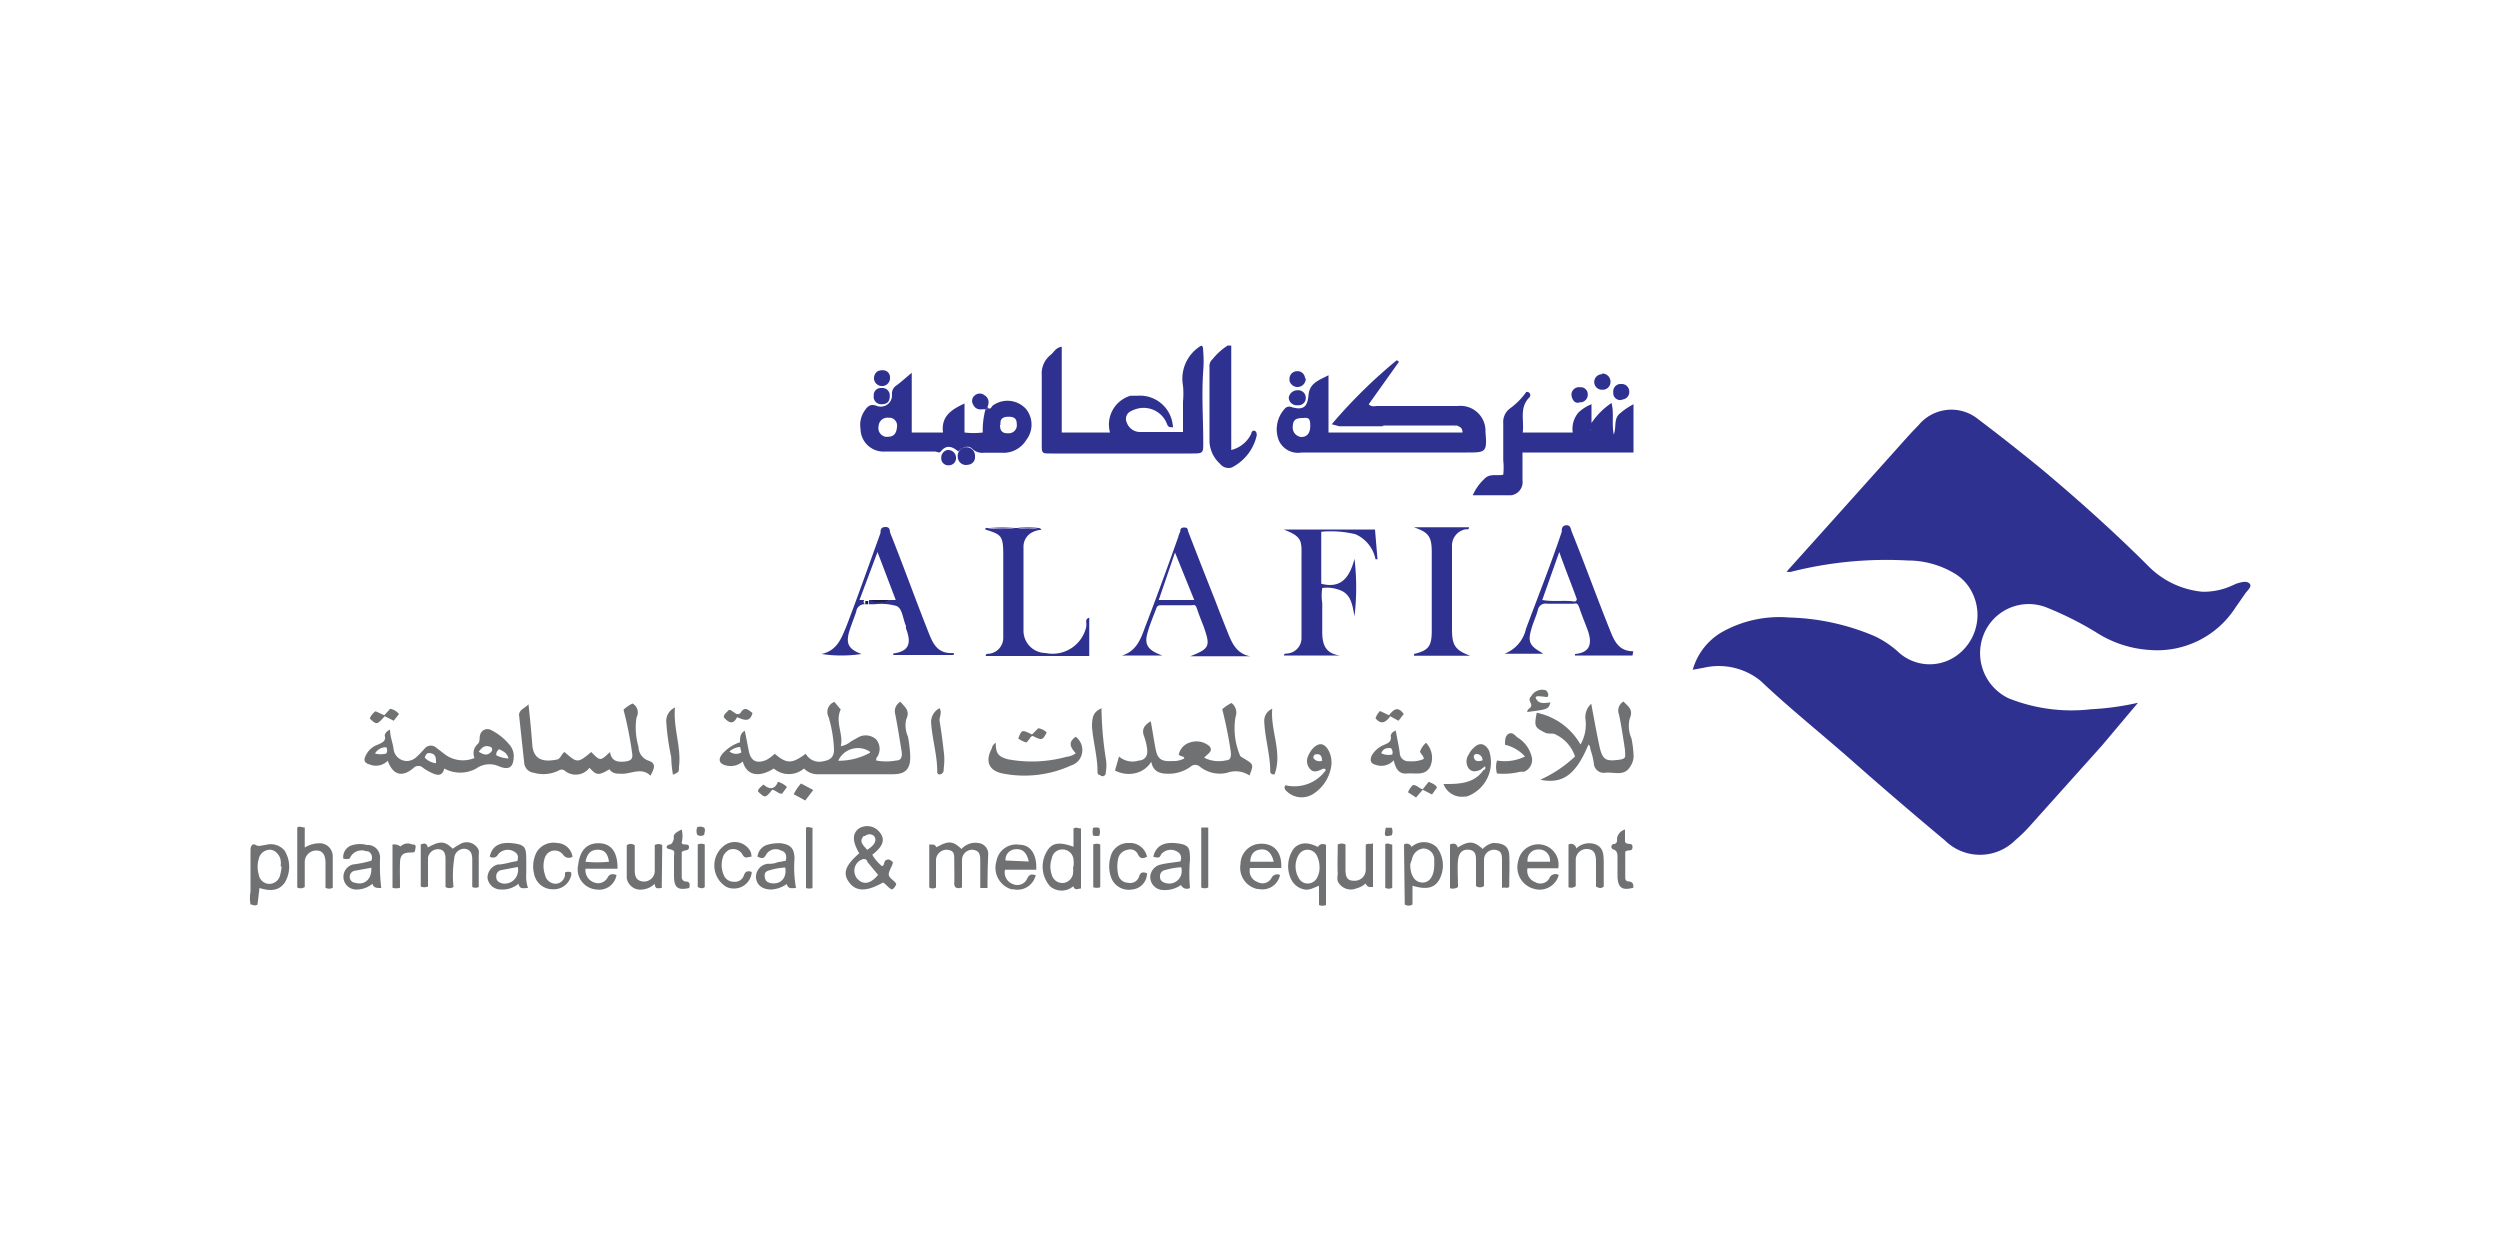<svg id="Layer_1" data-name="Layer 1" xmlns="http://www.w3.org/2000/svg" viewBox="0 0 100 50"><defs><style>.cls-1{fill:#2f3191;}.cls-2{fill:#707173;}.cls-3{fill:#6a64af;}.cls-4{fill:#1f1c4f;}</style></defs><path class="cls-1" d="M71.46,22.87,73.14,21,76,17.81c.24-.27.49-.55.74-.8a1.7,1.7,0,0,1,2.39-.24h0c.86.65,1.71,1.32,2.54,2,1.48,1.24,2.92,2.53,4.29,3.9a3.49,3.49,0,0,0,2.14,1,2.74,2.74,0,0,0,1.19-.25l.18-.08c.18-.05.39-.12.51,0s-.09.28-.17.4l-.39.56A3.72,3.72,0,0,1,86,26a4.47,4.47,0,0,1-2.16-.71,13.24,13.24,0,0,0-2-1,1.94,1.94,0,0,0-2.5,1.11,2,2,0,0,0,1,2.53,6.77,6.77,0,0,0,3.3.44,10.9,10.9,0,0,0,1.88-.26l-1.44,1.71L81.23,33a6,6,0,0,1-.62.61,2,2,0,0,1-2.82,0q-1.8-1.5-3.56-3.05c-1.27-1.13-2.61-2.19-3.81-3.33a2.66,2.66,0,0,0-2.27-.52l-.44.08a2.54,2.54,0,0,1,1.14-1.49,4.68,4.68,0,0,1,2.71-.6,9.32,9.32,0,0,1,3.41.74,3.83,3.83,0,0,1,.93.61,1.85,1.85,0,0,0,2.45.11,2,2,0,0,0,.35-2.76,1.84,1.84,0,0,0-.48-.44,3.65,3.65,0,0,0-1.91-.54,15.53,15.53,0,0,0-4.7.46Z"/><path class="cls-1" d="M55.27,17.05h-1.7l-.3-.08a20.28,20.28,0,0,1,2.6-2.56l.09.06-1.21,1.7c.11.12.24.07.36.07h3.2a1,1,0,0,1,1.11,1v.06c.07.8,0,.8-.75.8h-6.6a.84.84,0,0,1-.92-.49,1.22,1.22,0,0,1,.23-1.25.24.24,0,0,1,.3-.07c.44.12.62,0,.66-.48s.39-.59.8-.8V17.3H58.5c0-.2-.11-.22-.22-.28H55.39A.27.27,0,0,0,55.27,17.05Zm-3.14-.33c-.31,0-.41.08-.42.34a.38.38,0,0,0,.34.42h0c.23,0,.36-.15.36-.45S52.34,16.7,52.13,16.72Z"/><path class="cls-1" d="M46.92,17.09c-.14,0-.19,0-.24-.13a1,1,0,0,0-1.29-.58.84.84,0,0,0-.14.06.34.34,0,0,0-.18.46s0,0,0,0a.57.57,0,0,0,.58.38h1.67V16.06a3.32,3.32,0,0,0,0-.63,1.54,1.54,0,0,1,.72-1.6c.1,0,.08.15.09.25a4.57,4.57,0,0,1,0,.74c-.07,1,0,1.92,0,2.88,0,.43,0,.44-.48.44h-5.6c-.38,0-.38,0-.38-.38V15a.94.94,0,0,1,.35-.8c.14-.11.21-.3.45-.33V17.3H44.4a1.2,1.2,0,0,1,.82-1.47l.27,0A1.32,1.32,0,0,1,46.91,17,.28.28,0,0,1,46.92,17.09Z"/><path class="cls-1" d="M39.5,16.31c.11.08.14,0,.2-.08a1,1,0,0,1,1.35.14,1,1,0,0,1,0,1.23,1.07,1.07,0,0,1-1,.51h-.69a.58.58,0,0,1-.44-.13c-.18-.2-.4-.1-.59.08-.23-.2-.47-.29-.7,0-.05.08-.16,0-.25,0H35.42a.92.92,0,0,1-1-.91,1,1,0,0,1,.17-.73c.12-.18.24-.28.49-.18a.45.45,0,0,0,.6-.45.39.39,0,0,1,.19-.38c.2-.15.37-.31.6-.5V17.3h1.25c-.08-.64.32-.91.86-1.16V17.3a3,3,0,0,0,.73,0,3.2,3.2,0,0,1,.11-.93h.07V16.3Zm-4.36.76a.35.35,0,0,0,.28.4.33.33,0,0,0,.1,0c.25,0,.34-.16.36-.39a.32.32,0,0,0-.26-.37h-.08a.35.35,0,0,0-.39.29A.19.19,0,0,0,35.14,17.07ZM40,17c0,.26.12.34.33.33a.32.32,0,0,0,.34-.37c0-.23-.12-.29-.32-.29s-.36.05-.33.32Z"/><path class="cls-1" d="M60.9,18.1v1.11a.53.53,0,0,1-.45.6H58.91a2,2,0,0,1,.47-.66c.21-.22.49-.11.75-.16a2.72,2.72,0,0,0,0-.57V16.93a.67.67,0,0,1,.28-.6,2.82,2.82,0,0,0,.64-.65.13.13,0,0,1,.11.23c-.39.41-.19.91-.25,1.39h2a1,1,0,0,1,.23-.8,1.58,1.58,0,0,1,.52-.33v.75a2.9,2.9,0,0,1,.8-.8c.11.41,0,.8.09,1.26.11-.3,0-.57.2-.8a2.71,2.71,0,0,1,.59-.41V18.1Zm2.72-.9v.09s0-.05,0-.07a.06.06,0,0,0,0-.06Z"/><path class="cls-2" d="M33.37,28.07l.26.31c-.24.48.12,1,0,1.47a.91.91,0,0,0,.42-.2l.25-.14a.62.62,0,0,1,.75.07.59.59,0,0,1,0,.75l0,.09a2.15,2.15,0,0,0,.8,0c.24,0,.24-.22.21-.4-.08-.48-.16-1-.25-1.45a.43.43,0,0,1,.21-.5c.16.21.4.34.23.7a1.1,1.1,0,0,0,.07.7,5.29,5.29,0,0,1,.09.8c0,.51-.2.7-.71.7h-3a.74.74,0,0,1-.54-.23.93.93,0,0,1-1.21,0c-.49.32-1.06.36-1.24-.28a.73.73,0,0,1-.66.16c-.27-.06-.34-.22-.17-.45a1.61,1.61,0,0,1,.72-.48c0-.18,0-.35.19-.46.06.27.11.55.16.8.08.41.31.53.7.37a1.66,1.66,0,0,0,.34-.25c.48.41.68.41,1.24,0a.62.62,0,0,0,.7.3c.3-.05.43-.18.43-.47a5.21,5.21,0,0,0-.22-1.31.43.43,0,0,1,.2-.58Zm1.43,2a.87.87,0,0,0-1.2.23.83.83,0,0,0-.07.13A2.62,2.62,0,0,0,34.8,30.11Zm-5.17-.19a.67.67,0,0,0-.45.18.42.42,0,0,0,.43.06c.09,0,0-.13,0-.24Z"/><path class="cls-1" d="M53.59,26.22H51.36c0-.1.1-.07.14-.08a.62.62,0,0,0,.56-.6c0-.27,0-.53,0-.8v-2.4c0-.67.07-.87-.72-1.16H55l.1,1.19-.08,0a1.39,1.39,0,0,0-.8-1,4.19,4.19,0,0,0-1.37-.1v2.08c.7.18,1.11-.13,1.33-1a9.83,9.83,0,0,1,0,2.3c-.08-.41-.12-.8-.48-1a1.41,1.41,0,0,0-.81-.13,2,2,0,0,0,0,.6v1.08C52.88,25.77,53,26.13,53.59,26.22Z"/><path class="cls-1" d="M65.3,26.22H63s0-.06,0-.06c.57-.05.73-.38.49-1-.1-.27-.21-.53-.3-.8s-.12-.22-.29-.21H61.89a.31.31,0,0,0-.37.23v0c-.07.27-.2.53-.27.8-.14.47-.06.65.36.89l.12.08H60.18a1.39,1.39,0,0,0,.86-1c.48-1.29,1-2.59,1.43-3.88,0-.1,0-.25.18-.26s.18.16.22.26c.53,1.31,1,2.62,1.53,3.94.17.43.35.84.93.84ZM61.69,24c.44.08.87,0,1.28.06a.09.09,0,0,0,.09-.13c-.21-.58-.45-1.17-.69-1.85Z"/><path class="cls-1" d="M46.49,26.22H44.88c.56-.17.74-.63.91-1.1.46-1.2.9-2.4,1.34-3.64a.8.8,0,0,1,.08-.21c0-.07,0-.17.16-.17s.13.09.16.17c.36.93.72,1.85,1.09,2.78.15.4.31.8.47,1.2s.34.9.92,1h-2.4c.8-.31.8-.42.54-1.18-.09-.23-.18-.45-.26-.69s-.12-.17-.25-.17H46.47c-.1,0-.18,0-.22.13-.12.32-.25.62-.34.94C45.76,25.77,45.89,26,46.49,26.22ZM46.35,24h1.42L47,22.1Z"/><path class="cls-1" d="M40.59,21.12h.12a2.15,2.15,0,0,0,.8,0,.15.15,0,0,1,.15.07.89.89,0,0,0-.32.08.64.64,0,0,0-.4.61v3.34a.89.89,0,0,0,.88.9h0a1.38,1.38,0,0,0,1.63-1.05,1.23,1.23,0,0,0,0-.19.14.14,0,0,1,.12-.17v1.53H39.43c0-.11.08-.08.13-.09a.64.64,0,0,0,.57-.66V22.18c0-.77-.09-.8-.72-1,0-.09.08-.06.14-.05A3.62,3.62,0,0,0,40.59,21.12Z"/><path class="cls-1" d="M34.61,24.17a.33.33,0,0,0-.36.29c-.06.19-.17.46-.25.7-.19.57-.08.8.46,1a5.36,5.36,0,0,1-1.6,0c.64-.14.8-.65,1-1.12.47-1.23.91-2.48,1.36-3.72,0-.1,0-.24.2-.24s.16.15.19.24c.53,1.32,1,2.64,1.54,4,.17.43.36.85,1,.8l0,.08H35.73v-.06c.56-.08.77-.33.51-1a.42.42,0,0,1,0-.1c-.13-.29-.14-.7-.38-.8a2.24,2.24,0,0,0-.87-.07h-.23V24h.08a.77.77,0,0,0,.75,0h.24l-.73-1.92L34.38,24l.19,0A.11.11,0,0,0,34.61,24.17Z"/><path class="cls-1" d="M58.81,26.23H56.56v-.07c.56-.14.7-.29.71-.87v-3.2c0-.62-.12-.8-.72-1h2.21c0,.11-.08.08-.12.08a.66.66,0,0,0-.56.68v3.3C58.08,25.77,58.17,26,58.81,26.23Z"/><path class="cls-2" d="M48.17,30.31a1.3,1.3,0,0,0,.89.1c.18,0,.19-.19.17-.35a16.85,16.85,0,0,0-.34-1.69,1.51,1.51,0,0,1,.37-.25.48.48,0,0,1,.16.56,2.79,2.79,0,0,0,.17,1.51c0,.07.11.11.17.15.39.24.39.23.22.68a1,1,0,0,0-.89-.11A1.27,1.27,0,0,1,48,30.67a.28.28,0,0,0-.38,0,1.49,1.49,0,0,1-.89.28c-.34,0-.6-.08-.68-.48a1,1,0,0,1-.65.46,1.17,1.17,0,0,1-.8-.11l.16-.56a.83.83,0,0,0,.8.16.33.33,0,0,0,.33-.33s0-.06,0-.09a2.4,2.4,0,0,0-.12-.53c-.12-.3,0-.46.26-.62.07.37.12.73.19,1.09s.18.54.66.5a.92.92,0,0,0,.49-.1c0-.11-.16-.07-.22-.16a.65.65,0,0,1,.48-.49.79.79,0,0,1,.75.16C48.55,30.06,48.28,30.16,48.17,30.31Z"/><path class="cls-2" d="M63.54,29.78c-.49,1.17-1,1.6-1.93,1.41A5.05,5.05,0,0,0,63,30.26a1.47,1.47,0,0,0-.8-.89c-.08-.05-.25,0-.39-.06-.42-.21-.45-.25-.34-.8a2.62,2.62,0,0,1,1.75,1.27,1.6,1.6,0,0,0,.2-1,.72.72,0,0,1,.23-.63c.11.59.21,1.15.33,1.71s.29.58.7.54S65,30.28,65,30c-.07-.47-.14-.94-.24-1.42a.42.42,0,0,1,.18-.52c.17.19.41.31.25.68a1.24,1.24,0,0,0,.07.8,4.2,4.2,0,0,1,.08.62.74.74,0,0,1-.13.5c-.24.41-.64.21-1,.25a.4.4,0,0,1-.45-.32v0a2.62,2.62,0,0,0-.12-.54C63.58,29.85,63.62,29.86,63.54,29.78Z"/><path class="cls-2" d="M15.51,30.43a.66.66,0,0,1-.72.15c-.23-.06-.25-.19-.16-.36a.84.84,0,0,1,.5-.44c.15-.08.32-.12.26-.36,0-.08.08-.17.21-.24,0,.26.1.51.14.75a.54.54,0,0,0,.56.51.59.59,0,0,0,.38-.18c.1-.09.2-.2.3-.31a.32.32,0,0,1,.46-.05h0l.39.3a1.21,1.21,0,0,0,1.15.12.49.49,0,0,1,.13-.56c.11-.11.05-.26.1-.38a.3.3,0,0,1,.41-.19,2.28,2.28,0,0,1,.8.65.72.72,0,0,1,.13.37c0,.46-.16.62-.6.44a.91.91,0,0,0-.9.09,1.32,1.32,0,0,1-1.28,0c-.07.31-.27.28-.47.19a2.22,2.22,0,0,1-.37-.21.27.27,0,0,0-.39,0C16.09,31.11,15.71,31,15.51,30.43Zm3.64-.36c.18.11.34.18.5,0a.13.13,0,0,0,0-.18l0,0C19.41,29.78,19.29,29.88,19.15,30.07Zm-1.71.46c0-.19,0-.34-.17-.39s-.23,0-.28.17A.77.77,0,0,0,17.44,30.53Zm2.9-.19c-.05-.22-.21-.29-.37-.37a.25.25,0,0,0-.12.24A1.19,1.19,0,0,0,20.34,30.34ZM15,30.14a.86.86,0,0,0,.45,0,.23.23,0,0,0,0-.25A.5.5,0,0,0,15,30.14Z"/><path class="cls-2" d="M21.14,28.17c.06.56.11,1.07.15,1.61s.35.72.94.61c.19,0,.22-.23.35-.31.51.45.53.45,1.07,0,.36.37.36.37.75,0,.06.38.31.41.6.38s.32-.15.28-.37a14.2,14.2,0,0,0-.34-1.7,1.45,1.45,0,0,1,.36-.25.41.41,0,0,1,.16.56,2.72,2.72,0,0,0,.08,1.17.59.59,0,0,0,.41.56c.34.12.19.35.07.6-.36-.36-.8-.06-1.15-.08-.19,0-.38,0-.49-.18-.44.26-.52.25-.8-.06a.69.69,0,0,1-1,.11.2.2,0,0,0-.23,0,1.38,1.38,0,0,1-1,.09.43.43,0,0,1-.38-.38l-.21-1.95C20.79,28.37,21,28.33,21.14,28.17Z"/><path class="cls-1" d="M49.25,13.82V18a1.21,1.21,0,0,0,.8-.65c0-.06.05-.14.13-.12s.09.12.09.18a1.9,1.9,0,0,1-1,1.29.43.43,0,0,1-.47-.15,1.27,1.27,0,0,1-.42-.87v-3a.36.36,0,0,1,.12-.31,2.46,2.46,0,0,1,.61-.55Z"/><path class="cls-2" d="M34.89,34.19a1.82,1.82,0,0,0,.38.45c.13,0,.06-.19.18-.24s.15,0,.24.06-.13.33-.14.5.22.24.3.4a.37.37,0,0,1-.17.22c-.15-.06-.23-.21-.36-.28-.65.37-1.07.37-1.35,0s-.15-.69.4-1.17c-.29-.49-.28-.8,0-1a.63.63,0,0,1,.8.14C35.43,33.57,35.33,33.85,34.89,34.19Zm.23.8-.43-.52c0-.08-.1-.14-.21-.09a.48.48,0,0,0-.27.63.39.39,0,0,0,.11.17c.21.2.48.2.8-.18Zm-.43-1c.3-.18.4-.39.27-.55a.27.27,0,0,0-.36,0l-.05,0c-.22.23,0,.38.14.56Z"/><path class="cls-2" d="M39.83,29.71c0,.42.09.55.48.66a5.23,5.23,0,0,0,2.36-.1.7.7,0,0,0,.36-.14c-.19-.21-.34-.43,0-.66a.67.67,0,0,1,.14.92.64.64,0,0,1-.33.23,4.49,4.49,0,0,1-2.73.32c-.56-.11-.71-.49-.44-1A.34.34,0,0,1,39.83,29.71Z"/><path class="cls-2" d="M18.14,35.48a.31.31,0,0,1-.32,0V34.34c0-.19-.06-.36-.27-.37a.4.4,0,0,0-.43.34h0c0,.24,0,.48,0,.71v.44a.37.37,0,0,1-.29,0V33.78c.14-.06.25-.06.28.12.49-.27.67-.27,1,.05a2.46,2.46,0,0,1,.36-.22.52.52,0,0,1,.68.28.58.58,0,0,1,0,.18v1.29a.3.3,0,0,1-.26,0v-1.1c0-.22-.06-.41-.31-.43a.4.4,0,0,0-.41.39v0A4.37,4.37,0,0,0,18.14,35.48Z"/><path class="cls-2" d="M58,35.53V33.78c.15-.06.26-.05.31.12.43-.27.64-.27,1,.06a.75.75,0,0,1,.41-.24c.39,0,.63.11.65.49s0,.84,0,1.26c-.08.09-.17,0-.29.05V34.43c0-.22,0-.41-.3-.44a.4.4,0,0,0-.42.38,0,0,0,0,0,0,0v1.07a.27.27,0,0,1-.32,0v-1c0-.2,0-.42-.28-.45s-.41.14-.44.43,0,.72,0,1.06A.37.37,0,0,1,58,35.53Z"/><path class="cls-2" d="M39.5,35.52h-.29V34.45c0-.22,0-.43-.31-.46a.41.41,0,0,0-.42.4V35.5c-.22.07-.32,0-.31-.19s0-.59,0-.88,0-.4-.28-.44a.43.43,0,0,0-.45.39h0V35.5a.26.26,0,0,1-.27,0V33.78c.21,0,.21,0,.29.11.48-.27.65-.26,1,.07a.74.74,0,0,1,.67-.24.44.44,0,0,1,.4.43C39.51,34.58,39.5,35.06,39.5,35.52Z"/><path class="cls-2" d="M55.75,30.41a.66.66,0,0,1-.7.19c-.22-.05-.27-.18-.18-.38a1,1,0,0,1,.48-.42c.16-.07.32-.12.28-.36,0-.08.07-.17.2-.22.05.3.12.6.16.89a.34.34,0,0,0,.33.34h.07a1.18,1.18,0,0,0,.56-.09c0-.13-.11-.18-.15-.3a.92.92,0,0,1,.24-.35.87.87,0,0,1,.17.95c-.2.39-.6.25-.93.28S55.82,30.74,55.75,30.41Zm-.06-.23a.25.25,0,0,0-.06-.26c-.14,0-.3,0-.38.21A.67.67,0,0,0,55.69,30.18Z"/><path class="cls-2" d="M42.94,33.87v-.73c.11-.07.2,0,.3,0v2.4c-.12,0-.24.1-.31-.09a.71.71,0,0,1-.93,0A1.19,1.19,0,0,1,41.91,34C42.1,33.71,42.39,33.67,42.94,33.87Zm0,.8a1.4,1.4,0,0,0,0-.29.44.44,0,0,0-.48-.4.42.42,0,0,0-.39.36,1,1,0,0,0,0,.65.44.44,0,0,0,.52.32.45.45,0,0,0,.33-.36,1.26,1.26,0,0,0,0-.28Z"/><path class="cls-2" d="M10.3,36.18c-.1.08-.19,0-.28,0a1.46,1.46,0,0,1,0-.51V34c0-.16.08-.28.21-.2s.27,0,.39,0a.72.72,0,0,1,.76.22,1.22,1.22,0,0,1,0,1.3c-.22.29-.52.35-1,.2Zm.92-1.52a.59.59,0,0,0,0-.27c0-.09-.16-.4-.42-.4a.46.46,0,0,0-.45.37,1.09,1.09,0,0,0,0,.62.43.43,0,0,0,.49.37.45.45,0,0,0,.37-.37,1.27,1.27,0,0,0,.05-.34Z"/><path class="cls-2" d="M56.16,33.78a.2.2,0,0,1,.3.1.74.74,0,0,1,1,0,1.19,1.19,0,0,1,.12,1.29c-.19.35-.51.43-1.08.26v.75a.29.29,0,0,1-.31,0Zm1.21.8v-.17a.44.44,0,0,0-.44-.47.52.52,0,0,0-.45.43,1.72,1.72,0,0,0-.07.21c0,.41.16.69.45.72s.5-.22.51-.68Z"/><path class="cls-2" d="M52.72,33.88c.07-.13.18-.14.32-.09V36.2a.34.34,0,0,1-.28,0v-.77c-.22.08-.4.2-.62.14a.74.74,0,0,1-.48-.37,1.21,1.21,0,0,1,.1-1.27C52,33.69,52.3,33.67,52.72,33.88Zm.06.8a1,1,0,0,0-.1-.44.41.41,0,0,0-.73-.05.91.91,0,0,0,0,.93.4.4,0,0,0,.38.22.42.42,0,0,0,.37-.27.78.78,0,0,0,.08-.4Z"/><path class="cls-2" d="M46.13,34.27c.11-.44.41-.6.94-.54s.52.22.53.65a6.22,6.22,0,0,0,0,1.14.26.26,0,0,1-.36-.12v0a1.1,1.1,0,0,1-.72.2.52.52,0,0,1-.51-.52.53.53,0,0,1,.43-.5c.2-.05.41-.07.61-.1s.16,0,.19-.11a.28.28,0,0,0-.1-.27.5.5,0,0,0-.7.08h0C46.39,34.34,46.29,34.31,46.13,34.27Zm1.12.42a2.86,2.86,0,0,0-.64.11.25.25,0,0,0-.21.27c0,.15.09.21.22.25a.5.5,0,0,0,.63-.34A.57.57,0,0,0,47.25,34.69Z"/><path class="cls-2" d="M31.43,34.43c.05-.21,0-.36-.19-.41a.45.45,0,0,0-.58.14c-.13.24-.2.16-.36.11a.55.55,0,0,1,.4-.48,1.63,1.63,0,0,1,.54-.06c.4.06.53.21.54.61a4.68,4.68,0,0,0,.06,1.18c-.16,0-.31.06-.37-.16a1.16,1.16,0,0,1-.62.22c-.35,0-.58-.17-.61-.47a.53.53,0,0,1,.49-.56.8.8,0,0,0,.37-.06Zm0,.27a2.59,2.59,0,0,0-.61.1c-.2.05-.25.11-.23.28s.13.23.27.25c.37.05.62-.21.55-.63Z"/><path class="cls-2" d="M15.25,35.52c-.18,0-.31,0-.35-.17a1,1,0,0,1-.69.23.51.51,0,0,1-.1-1,4.62,4.62,0,0,0,.74-.15.28.28,0,0,0-.13-.38l-.07,0a.51.51,0,0,0-.66.29.39.39,0,0,1-.26,0,.5.5,0,0,1,.38-.54,1.1,1.1,0,0,1,.57,0,.49.49,0,0,1,.52.46.38.38,0,0,1,0,.1A7.78,7.78,0,0,0,15.25,35.52Zm-.4-.81-.66.12a.24.24,0,0,0-.2.23.23.23,0,0,0,.21.25c.39.12.69-.16.65-.62Z"/><path class="cls-2" d="M19.59,34.26c.1-.43.4-.59.92-.53s.53.19.54.63v.58a1.45,1.45,0,0,0,.07.58c-.18,0-.33.07-.38-.17a1,1,0,0,1-.71.23.53.53,0,0,1-.53-.47.55.55,0,0,1,.41-.53c.21,0,.42-.07.62-.11s.16,0,.18-.11a.24.24,0,0,0-.09-.26.5.5,0,0,0-.7.08h0A.22.22,0,0,1,19.59,34.26Zm1.12.42-.64.12a.25.25,0,0,0-.22.28c0,.16.12.23.26.26a.53.53,0,0,0,.6-.43.45.45,0,0,0,0-.23Z"/><path class="cls-2" d="M59.22,30.79c-.17.07-.33.11-.47-.05a.48.48,0,0,1,0-.56.83.83,0,0,1,.19-.26c.23-.24.46-.19.62.1a1.45,1.45,0,0,1-.89,1.84l-.07,0a.78.78,0,0,1-.86-.5c.61,0,1.21,0,1.6-.56.05,0,.1-.06.06-.15Zm.08-.37a.24.24,0,0,0-.24-.26.11.11,0,0,0-.11.12v0C59,30.49,59.14,30.45,59.3,30.42Z"/><path class="cls-2" d="M52.88,30.77c-.16.07-.32.15-.47,0a.48.48,0,0,1-.07-.56,1,1,0,0,1,.21-.31c.23-.2.41-.17.57.08a1,1,0,0,1,.12.72,1.6,1.6,0,0,1-.7,1.05.86.86,0,0,1-1.12-.15.14.14,0,0,1,0-.19A1.54,1.54,0,0,0,53,30.85s.06-.06,0-.09S52.9,30.76,52.88,30.77Zm0-.35c0-.16-.06-.27-.22-.25a.11.11,0,0,0-.12.1.13.13,0,0,0,0,.06.3.3,0,0,0,.37.09Z"/><path class="cls-2" d="M24.7,34.75H23.42a.52.52,0,0,0,.35.55.43.43,0,0,0,.54-.21c.09-.15.21-.14.35-.09a.7.7,0,0,1-.8.58h0a.81.81,0,0,1-.73-1c.07-.58.36-.87.85-.85S24.71,34.11,24.7,34.75Zm-1.28-.28a4.92,4.92,0,0,0,.94,0c-.05-.33-.18-.48-.45-.48S23.49,34.13,23.42,34.47Z"/><path class="cls-2" d="M51.25,34.72H50a.47.47,0,0,0,.3.56.41.41,0,0,0,.56-.16A.25.25,0,0,1,51.2,35l0,0a.72.72,0,0,1-.86.56h-.05a.87.87,0,0,1-.67-1v0a.82.82,0,0,1,.8-.81h.1C51,33.78,51.28,34.12,51.25,34.72Zm-.3-.25c-.09-.37-.27-.52-.53-.49s-.4.19-.41.49Z"/><path class="cls-2" d="M62.35,35a.79.79,0,0,1-1,.55.89.89,0,0,1-.62-1.11v0a.81.81,0,1,1,1.6.29H61.1a.48.48,0,0,0,.3.55.41.41,0,0,0,.57-.14h0A.26.26,0,0,1,62.35,35ZM62,34.47a.44.44,0,0,0-.48-.49.42.42,0,0,0-.42.43v.06Z"/><path class="cls-2" d="M41.43,35a.75.75,0,0,1-.9.57l-.08,0a.9.9,0,0,1-.59-1.13.8.8,0,0,1,.92-.65c.45,0,.7.4.67,1H40.2a.49.49,0,0,0,.31.57.43.43,0,0,0,.57-.2h0C41.2,34.9,41.31,35,41.43,35Zm-.28-.54c-.08-.37-.26-.52-.54-.49a.42.42,0,0,0-.39.45s0,0,0,0Z"/><path class="cls-2" d="M11.89,35.5V33.1c.09-.07.18,0,.3,0v.8a1.16,1.16,0,0,1,.6-.17.52.52,0,0,1,.52.52v1.26a.3.3,0,0,1-.29,0v-1c0-.33-.13-.49-.36-.49a.46.46,0,0,0-.47.46v1A.29.29,0,0,1,11.89,35.5Z"/><path class="cls-2" d="M53.51,33.78a.34.34,0,0,1,.31,0v1c0,.35.1.45.35.45a.44.44,0,0,0,.46-.42V33.79c.11-.08.19,0,.29-.06v1.75c-.21,0-.21,0-.3-.14a.8.8,0,0,1-.35.19.58.58,0,0,1-.76-.28.63.63,0,0,1,0-.27C53.49,34.58,53.51,34.21,53.51,33.78Z"/><path class="cls-2" d="M26.47,35.52c-.12,0-.27.08-.28-.17a.8.8,0,0,1-.49.23.55.55,0,0,1-.63-.46s0-.06,0-.09V33.81a.27.27,0,0,1,.32,0v1c0,.23.05.42.33.45a.43.43,0,0,0,.47-.39V33.8a.32.32,0,0,1,.3,0Z"/><path class="cls-2" d="M63.05,33.94a.74.74,0,0,1,.81-.15c.28.14.28.4.29.67v1c-.1.09-.19.07-.31,0v-1c0-.34-.1-.48-.34-.5a.44.44,0,0,0-.47.4v1.08a.28.28,0,0,1-.29.05V33.78A.21.21,0,0,1,63.05,33.94Z"/><path class="cls-2" d="M59.88,30.94a.92.92,0,0,1,0-.52A1.83,1.83,0,0,0,61,30.26a1.56,1.56,0,0,0-.8-.47c0-.18,0-.36.15-.44s.25.07.35.15a1.22,1.22,0,0,1,.55.71.51.51,0,0,1-.29.66l-.15,0A2.82,2.82,0,0,1,59.88,30.94Z"/><path class="cls-2" d="M22.9,34.27a.27.27,0,0,1-.36-.06l0,0a.42.42,0,0,0-.58-.12.45.45,0,0,0-.16.2,1.05,1.05,0,0,0,0,.7.44.44,0,0,0,.43.36A.39.39,0,0,0,22.6,35l0-.1a.28.28,0,0,1,.25,0V35a.71.71,0,0,1-.73.57.75.75,0,0,1-.75-.59,1.23,1.23,0,0,1,.11-.92.79.79,0,0,1,.8-.34A.64.64,0,0,1,22.9,34.27Z"/><path class="cls-2" d="M30.06,34.27c-.15,0-.25.1-.35-.07a.43.43,0,0,0-.56-.2.64.64,0,0,0-.2.2,1,1,0,0,0,0,.8.42.42,0,0,0,.41.27.37.37,0,0,0,.39-.24c.06-.19.17-.21.32-.15a.71.71,0,0,1-.75.66.6.6,0,0,1-.29-.08,1,1,0,0,1,0-1.68.71.71,0,0,1,1,.3A.73.73,0,0,1,30.06,34.27Z"/><path class="cls-2" d="M45.88,34.27c-.16.08-.27.09-.36-.09a.33.33,0,0,0-.4-.19.46.46,0,0,0-.39.34,1.47,1.47,0,0,0,0,.66.41.41,0,0,0,.39.32.37.37,0,0,0,.44-.24c.06-.21.18-.19.32-.14a.65.65,0,0,1-.6.65.75.75,0,0,1-.86-.56,1.33,1.33,0,0,1,0-.74.72.72,0,0,1,.74-.56A.69.69,0,0,1,45.88,34.27Z"/><path class="cls-2" d="M65,33.18v.49c.08.16.3,0,.3.21s-.18.08-.29.19v1c0,.1,0,.18.15.19s.19.12.17.25c-.45.12-.61,0-.63-.45v-.75c0-.13,0-.28-.16-.33a.11.11,0,0,1-.08-.14.11.11,0,0,1,.08-.08c.15,0,.15-.13.14-.23A.45.45,0,0,1,65,33.18Z"/><path class="cls-2" d="M27.27,33.18a1.14,1.14,0,0,1,0,.52c0,.15.29,0,.29.18s-.17.09-.29.2v1a.17.17,0,0,0,.15.18h0c.19,0,.18.12.15.26-.44.1-.6,0-.61-.45v-.75c0-.25.07-.3-.17-.35s-.08-.19,0-.19.18-.17.16-.3S27.12,33.25,27.27,33.18Z"/><path class="cls-2" d="M50.89,28.35c-.08.88.42,1.75.09,2.63-.15,0-.17-.08-.17-.12,0-.67-.21-1.31-.24-2A.52.52,0,0,1,50.89,28.35Z"/><path class="cls-2" d="M37.58,28.33c.11.16,0,.33,0,.49.07.41.12.8.17,1.24a2.43,2.43,0,0,1,0,.66c0,.11,0,.23-.17.26a.1.1,0,0,1-.09-.12c0-.64-.19-1.25-.24-1.89A.62.62,0,0,1,37.58,28.33Z"/><path class="cls-2" d="M27,28.3c-.08.8.26,1.6.16,2.36,0,.22,0,.22-.24.33a4.15,4.15,0,0,1-.07-.7,9.84,9.84,0,0,1-.2-1.43A.59.59,0,0,1,27,28.3Z"/><path class="cls-2" d="M44.06,28.33a14,14,0,0,0,.17,2,1.58,1.58,0,0,1,0,.57A.13.13,0,0,1,44,31c-.09,0-.1-.07-.1-.15,0-.6-.18-1.19-.22-1.79C43.68,28.63,43.76,28.47,44.06,28.33Z"/><path class="cls-2" d="M16,35.51a.51.51,0,0,1-.3,0V33.78a.43.43,0,0,1,.32.08.41.41,0,0,1,.47-.08c.07,0,.16,0,.13.14s0,.18-.18.18c-.32,0-.43.09-.44.41S16,35.15,16,35.51Z"/><path class="cls-2" d="M48.05,33.1h.28v2.4a.34.34,0,0,1-.28,0Z"/><path class="cls-2" d="M32.5,35.52a.39.39,0,0,1-.26,0V33.11c.08-.06.16,0,.26,0Z"/><path class="cls-2" d="M27.91,33.78a.34.34,0,0,1,.28,0v1.7c-.08.08-.18.05-.28,0Z"/><path class="cls-2" d="M55.69,35.51a.28.28,0,0,1-.28,0V33.78c.07-.09.17,0,.28,0Z"/><path class="cls-2" d="M43.73,33.78a.34.34,0,0,1,.28,0v1.71a.45.45,0,0,1-.28,0Z"/><path class="cls-2" d="M61.42,27.89c.11.31.37.22.6.21-.09.27-.09.27-.93.38,0-.14.14-.14.16-.25s-.16-.24,0-.38a.5.5,0,0,1,.41-.26c.11,0,.2,0,.25.12s0,.1,0,.15-.14,0-.22,0S61.48,27.82,61.42,27.89Z"/><path class="cls-2" d="M41.28,29.38l.25-.25a.61.61,0,0,1,.34.17c-.18.32-.18.32-.56.14-.07,0-.1.08-.14.13l-.11.13a1,1,0,0,1-.33-.16C40.87,29.18,40.87,29.18,41.28,29.38Z"/><path class="cls-2" d="M30.1,28.52c-.11.42-.38.25-.62.17-.15.31-.33.23-.53,0,0-.13.12-.19.18-.27s.19.06.27.1a.16.16,0,0,0,.22,0C29.78,28.23,29.94,28.4,30.1,28.52Z"/><path class="cls-2" d="M30.32,31.66c0-.11.11-.18.22-.28.22.2.45.22.58-.11a.93.93,0,0,1,.36.21l-.2.27c-.16,0-.24-.14-.39-.16C30.61,31.93,30.61,31.93,30.32,31.66Z"/><path class="cls-2" d="M57.15,31.27c.14.07.26.1.33.23l-.2.28-.37-.19-.27.31-.32-.21a.84.84,0,0,1,.2-.29c.16,0,.25.14.39.17Z"/><path class="cls-2" d="M55.2,28.44l.36.17c.16-.2.34-.4.59-.05l-.21.27-.33-.18c-.17.23-.35.37-.59.08A.79.79,0,0,1,55.2,28.44Z"/><path class="cls-2" d="M14.79,28.74a.66.66,0,0,1,.23-.29l.35.16.24-.26a.61.61,0,0,1,.35.21l-.21.27-.36-.18C15.07,29,15.07,29,14.79,28.74Z"/><path class="cls-1" d="M64.11,14.94a.33.33,0,0,1,.31.34h0a.31.31,0,0,1-.32.31h0a.31.31,0,0,1-.33-.29.06.06,0,0,1,0,0,.31.31,0,0,1,.29-.33Z"/><path class="cls-1" d="M39.44,16.37h-.16a.31.31,0,0,1-.35-.18.28.28,0,0,1,.07-.38.3.3,0,0,1,.38,0,.32.32,0,0,1,.15.37c0,.05-.06.09,0,.16h0c-.06,0-.07,0-.06.06Z"/><path class="cls-1" d="M64.85,16a.28.28,0,0,1-.32-.25v-.06a.3.3,0,0,1,.26-.33h.06a.3.3,0,0,1,.32.29v0a.3.3,0,0,1-.27.33Z"/><path class="cls-1" d="M52.23,15.16a.33.33,0,0,1-.65.07v-.06a.3.3,0,0,1,.28-.32h0a.3.3,0,0,1,.34.26Z"/><path class="cls-1" d="M62.86,15.82a.3.3,0,0,1,.34-.33.28.28,0,0,1,.31.26v0a.31.31,0,0,1-.25.34H63.2C63,16.17,62.89,16,62.86,15.82Z"/><path class="cls-1" d="M51.91,15.61a.3.3,0,0,1,.32.28.08.08,0,0,1,0,0,.29.29,0,0,1-.27.32H51.9a.32.32,0,0,1-.35-.3,0,0,0,0,1,0,0A.35.35,0,0,1,51.91,15.61Z"/><path class="cls-1" d="M35.33,14.81a.28.28,0,0,1,.27.3s0,0,0,.05a.32.32,0,0,1-.36.28.32.32,0,0,1-.28-.35h0C35,14.89,35.11,14.8,35.33,14.81Z"/><path class="cls-2" d="M32.53,31.6l-.32.42-.46-.25a1.8,1.8,0,0,1,.29-.43Z"/><path class="cls-1" d="M37.92,18a.31.31,0,0,1,.32.31v0a.28.28,0,0,1-.27.3h0a.28.28,0,0,1-.32-.25v-.07A.31.31,0,0,1,37.9,18Z"/><path class="cls-1" d="M35.25,16.17a.3.3,0,0,1-.3-.35.28.28,0,0,1,.28-.3h.06a.29.29,0,0,1,.3.3.09.09,0,0,1,0,0C35.6,16.1,35.45,16.17,35.25,16.17Z"/><path class="cls-1" d="M38.31,18.27A.33.33,0,0,1,39,18.2v.06a.3.3,0,0,1-.28.33h0A.33.33,0,0,1,38.31,18.27Z"/><path class="cls-3" d="M55.27,17.05a.17.17,0,0,1,.1,0h2.81a.11.11,0,0,1,.08,0Z"/><path class="cls-2" d="M55.43,33.11h.24a.39.39,0,0,1,0,.3C55.38,33.48,55.36,33.46,55.43,33.11Z"/><path class="cls-2" d="M28.17,33.11c.06.1,0,.2,0,.28a.24.24,0,0,1-.28,0,.39.39,0,0,1,0-.3A.31.31,0,0,1,28.17,33.11Z"/><path class="cls-2" d="M43.72,33.42a.76.76,0,0,1,0-.3.36.36,0,0,1,.25,0,.42.42,0,0,1,0,.31S43.84,33.46,43.72,33.42Z"/><path class="cls-3" d="M40.59,21.12a3.56,3.56,0,0,1-1,0A4.44,4.44,0,0,1,40.59,21.12Z"/><path class="cls-3" d="M41.51,21.11a1.8,1.8,0,0,1-.8,0A3.57,3.57,0,0,1,41.51,21.11Z"/><path class="cls-4" d="M34.61,24.17s0-.08,0-.13h.12v.13Z"/><path class="cls-4" d="M34.8,24h.8A.77.77,0,0,1,34.8,24Z"/></svg>